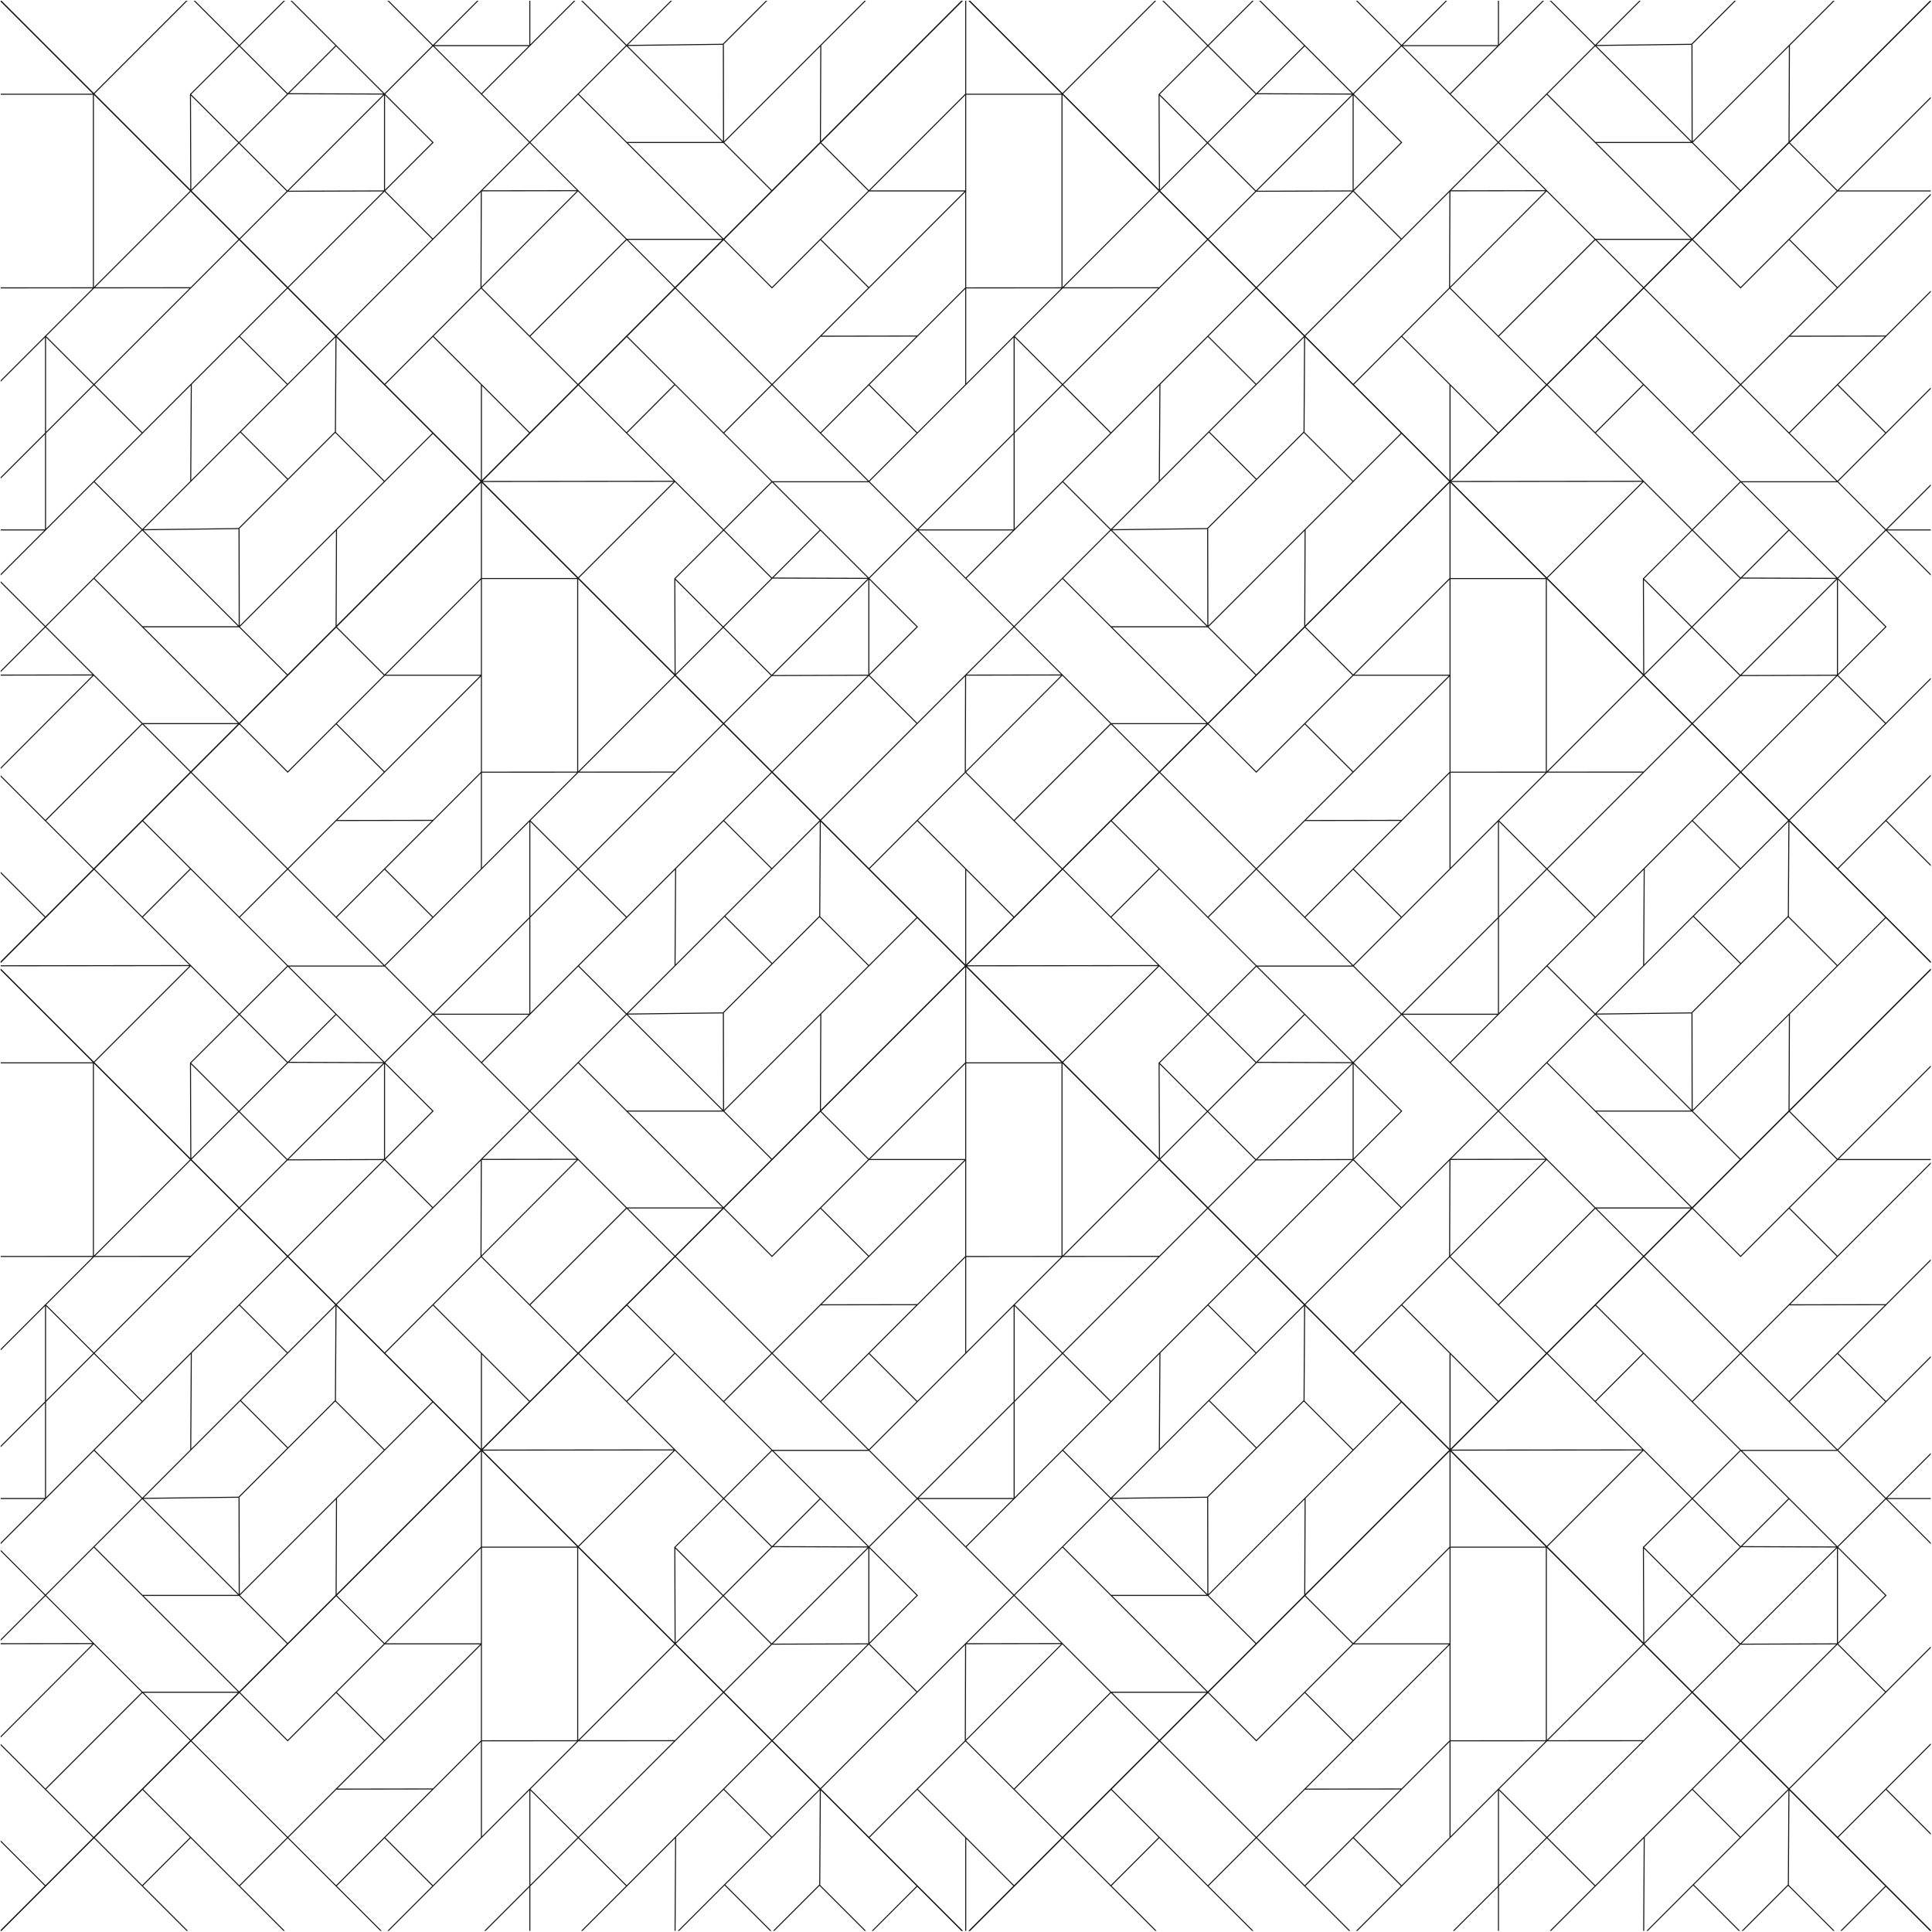 <svg width="1001" height="1001" viewBox="0 0 1001 1001" fill="none" xmlns="http://www.w3.org/2000/svg">
<g clip-path="url(#clip0_523_9407)">
<path d="M-252.818 249.467L-1.508 500.777L249.802 249.467L-1.508 -1.842L-252.818 249.467ZM173.519 223.656L123.571 273.604L74.402 274.2L124.492 224.109L148.768 248.384L149.152 248L124.876 223.725L173.807 174.794L173.516 223.66L173.519 223.656ZM-51.691 449.826L-76.454 425.063L-1.834 350.443L-1.988 399.985L-1.973 399.985L-51.691 449.826V449.826ZM-176.854 224.289L-152.145 199.58L-102.192 249.532L-126.936 274.207L-176.854 224.289ZM-51.576 99.18L-2.157 99.18L-51.687 148.71L-76.396 124.001L-51.576 99.18ZM-1.773 98.635L-51.03 98.635L-1.773 49.377L-1.773 98.635ZM-1.773 99.564L-1.773 148.983L-26.628 173.838L-76.124 173.915L-1.773 99.564ZM99.092 248.749L99.388 199.15L123.966 174.571L148.618 199.223L99.096 248.745L99.092 248.749ZM98.547 249.294L73.722 274.119L49.07 249.467L98.846 199.691L98.547 249.294ZM23.535 324.306L-1.116 299.654L48.686 249.851L73.338 274.503L23.535 324.306ZM47.903 349.441L-0.901 349.51L23.535 325.074L47.903 349.441ZM47.903 349.986L-1.439 399.451L-1.285 350.055L47.903 349.986ZM-26.651 374.492L-51.303 349.84L-26.21 324.747L-51.303 299.654L-26.594 274.944L23.151 324.69L-26.651 374.492V374.492ZM-1.777 149.754L-1.777 199.173L-26.597 223.994L-51.307 199.284L-1.777 149.754V149.754ZM-25.945 274.833L22.929 274.833L-1.508 299.27L-25.945 274.833ZM-25.945 274.288L23.313 225.03V274.288L-25.945 274.288V274.288ZM-26.601 274.176L-51.311 249.467L23.313 174.844L23.313 224.262L-26.601 274.176V274.176ZM-26.985 224.374L-51.695 249.083L-76.404 224.374L-51.695 199.664L-26.985 224.374ZM-26.985 274.56L-51.695 299.27L-101.09 249.874L-51.833 249.874L-51.833 249.713L-26.989 274.557L-26.985 274.56ZM-52.351 299.381L-101.063 299.22L-76.788 274.944L-52.351 299.381ZM-101.605 299.761L-52.347 299.923L-102.046 349.622L-126.756 324.912L-101.601 299.757L-101.605 299.761ZM-51.967 300.31L-51.967 349.568L-101.394 349.737L-51.963 300.307L-51.967 300.31ZM-51.422 300.31L-26.985 324.747L-51.422 349.184L-51.422 300.31V300.31ZM23.854 273.908V224.489L48.675 199.668L73.384 224.378L23.854 273.908V273.908ZM23.854 223.721V174.848L48.291 199.284L23.854 223.721ZM23.965 174.191L48.759 149.397L98.205 149.37L48.675 198.9L23.965 174.191ZM-1.239 198.628L-1.239 149.424L47.991 149.397L-1.239 198.628ZM-76.677 174.46L-27.181 174.383L-76.788 223.99L-101.497 199.281L-76.677 174.46ZM-52.217 249.329L-101.636 249.329L-126.591 224.374L-101.881 199.664L-52.217 249.329ZM-101.816 249.916L-77.176 274.557L-101.831 299.212H-101.931L-126.552 274.591L-101.808 249.916L-101.816 249.916ZM-102.269 299.65L-127.144 324.524L-151.853 299.815L-126.94 274.971L-102.265 299.646L-102.269 299.65ZM-127.531 324.912L-151.799 349.18L-151.964 300.479L-127.531 324.912V324.912ZM-151.688 349.837L-127.147 325.296L-102.438 350.006L-126.975 374.542L-151.684 349.833L-151.688 349.837ZM-126.594 374.93L-101.939 350.274L-52.355 350.109L-101.881 399.635L-126.591 374.926L-126.594 374.93ZM-51.698 350.221L-27.047 374.872L-76.846 424.671L-101.497 400.019L-51.695 350.217L-51.698 350.221ZM-1.278 400.042L48.548 350.094L73.38 374.926L23.497 424.809L-1.274 400.039L-1.278 400.042ZM23.908 324.686L48.617 299.976L123.294 374.653L73.876 374.653L23.904 324.682L23.908 324.686ZM49.001 299.592L73.711 274.883L123.291 324.463L73.872 324.463L48.997 299.589L49.001 299.592ZM74.333 274.737L123.582 274.138L123.671 324.075L74.329 274.733L74.333 274.737ZM173.696 174.13L148.987 198.839L124.335 174.187L149.044 149.478L173.696 174.13ZM148.66 149.094L73.768 223.986L49.059 199.277L123.951 124.385L148.66 149.094ZM123.567 124.001L98.746 148.821L49.301 148.848L98.858 99.291L123.567 124.001ZM48.652 148.729L48.652 49.093L98.47 98.911L48.648 148.733L48.652 148.729ZM48.11 148.848L-1.239 148.879V49.089L48.11 49.089L48.11 148.848V148.848ZM-1.781 48.609L-51.695 98.523L-76.4 73.818L-1.777 -0.806L-1.777 48.613L-1.781 48.609ZM-52.079 98.907L-101.881 148.71L-126.587 124.004L-76.784 74.202L-52.075 98.911L-52.079 98.907ZM-76.788 124.385L-52.079 149.094L-101.881 198.897L-151.68 149.098L-126.971 124.388L-101.877 149.482L-76.784 124.388L-76.788 124.385ZM-102.265 199.281L-126.975 223.99L-176.773 174.191L-152.064 149.482L-102.261 199.284L-102.265 199.281ZM-152.536 199.196L-177.246 223.905L-201.867 199.284L-177.157 174.575L-152.533 199.2L-152.536 199.196ZM-152.832 249.087L-251.777 249.195L-202.247 199.664L-152.824 249.087L-152.832 249.087ZM-152.832 249.632L-202.358 299.158L-251.777 249.74L-152.824 249.632L-152.832 249.632ZM-201.97 299.546L-152.168 249.744L-127.316 274.595L-152.421 299.631L-152.502 299.711L-152.337 349.18L-201.97 299.546ZM-51.307 450.21L-26.628 425.47L-1.777 450.321L-1.777 499.74L-51.307 450.21ZM-1.232 450.867L23.205 475.303L-1.231 499.74L-1.232 450.867ZM-26.244 425.086L-1.65 400.43L48.214 450.294L23.589 474.919L-26.244 425.086ZM23.889 425.201L73.776 375.314L98.485 400.023L48.598 449.91L23.889 425.201ZM74.433 375.203H123.306L98.869 399.639L74.433 375.203ZM74.429 325.012L123.847 325.012L148.672 349.837L123.963 374.546L74.429 325.012ZM124.347 324.743L174.069 275.021L173.877 324.632L149.056 349.453L124.347 324.743ZM124.227 324.094L124.139 274.05L124.016 274.05L124.016 273.935L173.565 224.385L173.781 224.385L198.859 249.463L124.231 324.091L124.227 324.094ZM174.061 223.905L174.061 223.882L174.134 223.809L174.061 223.736L174.357 174.782L223.948 224.374L199.239 249.083L174.061 223.905ZM-1.232 48.552L-1.235 -0.802L48.118 48.552L-1.239 48.552L-1.232 48.552ZM174.422 324.087L174.614 274.476L224.332 224.758L249.041 249.467L174.422 324.087V324.087Z" fill="#1a1a1a"/>
<path d="M-1.893 -1.457L249.417 249.852L500.726 -1.457L249.417 -252.767L-1.893 -1.457ZM424.444 -27.269L374.495 22.68L325.326 23.275L375.417 -26.816L399.692 -2.54L400.076 -2.924L375.801 -27.2L424.732 -76.131L424.44 -27.265L424.444 -27.269ZM199.234 198.901L174.471 174.138L249.09 99.519L248.937 149.06L248.952 149.06L199.234 198.901V198.901ZM74.07 -26.635L98.78 -51.344L148.732 -1.392L123.988 23.283L74.07 -26.635ZM199.349 -151.745L248.768 -151.745L199.238 -102.215L174.528 -126.924L199.349 -151.745ZM249.152 -152.29L199.894 -152.29L249.152 -201.547L249.152 -152.29ZM249.152 -151.361L249.152 -101.942L224.296 -77.087L174.801 -77.01L249.152 -151.361ZM350.016 -2.175L350.312 -51.775L374.891 -76.353L399.543 -51.702L350.02 -2.179L350.016 -2.175ZM349.471 -1.63L324.647 23.194L299.995 -1.457L349.771 -51.233L349.471 -1.63ZM274.46 73.381L249.808 48.729L299.611 -1.073L324.263 23.578L274.46 73.381ZM298.828 98.517L250.023 98.586L274.46 74.149L298.828 98.517ZM298.828 99.062L249.486 148.527L249.639 99.131L298.828 99.062ZM224.273 123.568L199.622 98.916L224.715 73.823L199.622 48.729L224.331 24.02L274.076 73.765L224.273 123.568V123.568ZM249.148 -101.17L249.148 -51.752L224.327 -26.931L199.618 -51.64L249.148 -101.17V-101.17ZM224.98 23.909L273.853 23.909L249.417 48.345L224.98 23.909ZM224.98 23.363L274.237 -25.894V23.363L224.98 23.363V23.363ZM224.323 23.252L199.614 -1.457L274.237 -76.081L274.237 -26.662L224.323 23.252V23.252ZM223.939 -26.551L199.23 -1.841L174.521 -26.551L199.23 -51.26L223.939 -26.551ZM223.939 23.636L199.23 48.345L149.834 -1.05L199.092 -1.05L199.092 -1.212L223.935 23.632L223.939 23.636ZM198.573 48.457L149.861 48.295L174.137 24.02L198.573 48.457ZM149.32 48.837L198.577 48.998L148.878 98.697L124.169 73.988L149.324 48.833L149.32 48.837ZM198.957 49.386L198.957 98.643L149.531 98.812L198.961 49.382L198.957 49.386ZM199.503 49.386L223.939 73.823L199.503 98.259L199.503 49.386V49.386ZM274.779 22.983V-26.436L299.599 -51.256L324.309 -26.547L274.779 22.983V22.983ZM274.779 -27.203V-76.077L299.215 -51.64L274.779 -27.203ZM274.89 -76.734L299.684 -101.527L349.129 -101.554L299.599 -52.024L274.89 -76.734ZM249.685 -52.297L249.685 -101.5L298.916 -101.527L249.685 -52.297ZM174.248 -76.465L223.743 -76.541L174.137 -26.935L149.427 -51.644L174.248 -76.465ZM198.708 -1.596L149.289 -1.596L124.334 -26.551L149.043 -51.26L198.708 -1.596ZM149.109 -1.008L173.749 23.632L149.093 48.288L148.993 48.288L124.372 23.667L149.116 -1.008L149.109 -1.008ZM148.655 48.725L123.781 73.6L99.072 48.891L123.985 24.047L148.659 48.722L148.655 48.725ZM123.393 73.988L99.125 98.255L98.96 49.555L123.393 73.988V73.988ZM99.237 98.912L123.777 74.372L148.487 99.081L123.95 123.618L99.241 98.908L99.237 98.912ZM124.33 124.005L148.986 99.35L198.569 99.185L149.043 148.711L124.334 124.002L124.33 124.005ZM199.226 99.296L223.878 123.948L174.079 173.747L149.427 149.095L199.23 99.292L199.226 99.296ZM249.647 149.118L299.473 99.169L324.305 124.002L274.422 173.885L249.651 149.114L249.647 149.118ZM274.832 73.761L299.542 49.052L374.219 123.729L324.8 123.729L274.829 73.757L274.832 73.761ZM299.926 48.668L324.635 23.959L374.215 73.538L324.796 73.538L299.922 48.664L299.926 48.668ZM325.257 23.813L374.507 23.213L374.595 73.151L325.253 23.809L325.257 23.813ZM424.621 -76.795L399.911 -52.086L375.26 -76.737L399.969 -101.447L424.621 -76.795ZM399.585 -101.831L324.693 -26.939L299.983 -51.648L374.876 -126.54L399.585 -101.831ZM374.492 -126.924L349.671 -102.103L300.225 -102.076L349.782 -151.633L374.492 -126.924ZM299.576 -102.195L299.576 -201.832L349.394 -152.013L299.573 -102.192L299.576 -102.195ZM299.035 -102.076L249.685 -102.046V-201.835L299.035 -201.835L299.035 -102.076V-102.076ZM249.144 -202.315L199.23 -152.401L174.524 -177.107L249.148 -251.73L249.148 -202.312L249.144 -202.315ZM198.846 -152.017L149.043 -102.215L124.338 -126.92L174.14 -176.723L198.85 -152.014L198.846 -152.017ZM174.137 -126.54L198.846 -101.831L149.043 -52.028L99.245 -101.827L123.954 -126.536L149.047 -101.443L174.14 -126.536L174.137 -126.54ZM148.659 -51.644L123.95 -26.935L74.151 -76.734L98.861 -101.443L148.663 -51.64L148.659 -51.644ZM98.388 -51.728L73.679 -27.019L49.058 -51.64L73.767 -76.35L98.392 -51.725L98.388 -51.728ZM98.093 -1.838L-0.852 -1.73L48.678 -51.26L98.1 -1.838L98.093 -1.838ZM98.093 -1.292L48.566 48.234L-0.852 -1.185L98.1 -1.292L98.093 -1.292ZM48.954 48.622L98.757 -1.181L123.608 23.671L98.503 48.706L98.423 48.787L98.588 98.255L48.954 48.622ZM199.618 199.285L224.296 174.545L249.148 199.397L249.148 248.815L199.618 199.285ZM249.693 199.942L274.13 224.379L249.693 248.815L249.693 199.942ZM224.68 174.161L249.275 149.506L299.139 199.37L274.514 223.995L224.68 174.161ZM274.813 174.277L324.7 124.389L349.41 149.099L299.523 198.986L274.813 174.277ZM325.357 124.278L374.23 124.278L349.794 148.715L325.357 124.278ZM325.353 74.088L374.772 74.088L399.596 98.912L374.887 123.621L325.353 74.088ZM375.271 73.819L424.993 24.097L424.801 73.707L399.98 98.528L375.271 73.819ZM375.152 73.17L375.064 23.125L374.941 23.125L374.941 23.01L424.49 -26.539L424.705 -26.539L449.783 -1.461L375.156 73.166L375.152 73.17ZM424.985 -27.019L424.985 -27.042L425.058 -27.115L424.985 -27.188L425.281 -76.142L474.873 -26.551L450.163 -1.841L424.985 -27.019ZM249.693 -202.373L249.689 -251.726L299.043 -202.373L249.685 -202.373L249.693 -202.373ZM425.346 73.162L425.538 23.552L475.257 -26.167L499.966 -1.457L425.346 73.162V73.162Z" fill="#1a1a1a"/>
<path d="M-1.887 500.397L249.422 751.707L500.732 500.397L249.422 249.087L-1.887 500.397ZM424.449 474.586L374.501 524.534L325.332 525.129L375.422 475.039L399.698 499.314L400.082 498.93L375.806 474.655L424.737 425.724L424.446 474.589L424.449 474.586ZM199.239 700.756L174.476 675.993L249.096 601.373L248.942 650.915L248.957 650.915L199.239 700.756V700.756ZM74.076 475.219L98.785 450.51L148.738 500.462L123.994 525.137L74.076 475.219ZM199.354 350.11L248.773 350.11L199.243 399.64L174.534 374.93L199.354 350.11ZM249.157 349.564L199.9 349.564L249.157 300.307L249.157 349.564ZM249.157 350.494L249.157 399.912L224.302 424.768L174.806 424.844L249.157 350.494ZM350.022 499.679L350.318 450.08L374.896 425.501L399.548 450.153L350.026 499.675L350.022 499.679ZM349.477 500.224L324.652 525.049L300 500.397L349.776 450.621L349.477 500.224ZM274.465 575.235L249.814 550.584L299.616 500.781L324.268 525.433L274.465 575.235ZM298.833 600.371L250.029 600.44L274.465 576.003L298.833 600.371ZM298.833 600.916L249.491 650.381L249.645 600.985L298.833 600.916ZM224.279 625.422L199.627 600.77L224.72 575.677L199.627 550.584L224.336 525.874L274.082 575.619L224.279 625.422V625.422ZM249.153 400.684L249.153 450.103L224.333 474.924L199.623 450.214L249.153 400.684V400.684ZM224.985 525.763H273.859L249.422 550.2L224.985 525.763ZM224.985 525.218L274.243 475.96V525.218L224.985 525.218V525.218ZM224.329 525.106L199.619 500.397L274.243 425.774L274.243 475.192L224.329 525.106V525.106ZM223.945 475.304L199.235 500.013L174.526 475.304L199.235 450.594L223.945 475.304ZM223.945 525.49L199.235 550.2L149.84 500.804L199.097 500.804L199.097 500.643L223.941 525.486L223.945 525.49ZM198.579 550.311L149.867 550.15L174.142 525.874L198.579 550.311ZM149.325 550.691L198.583 550.852L148.884 600.551L124.174 575.842L149.329 550.687L149.325 550.691ZM198.963 551.24L198.963 600.498L149.536 600.667L198.967 551.236L198.963 551.24ZM199.508 551.24L223.945 575.677L199.508 600.114L199.508 551.24V551.24ZM274.784 524.838V475.419L299.605 450.598L324.314 475.307L274.784 524.838V524.838ZM274.784 474.651V425.777L299.221 450.214L274.784 474.651ZM274.896 425.121L299.689 400.327L349.135 400.3L299.605 449.83L274.896 425.121ZM249.691 449.558L249.691 400.354L298.921 400.327L249.691 449.558ZM174.253 425.39L223.749 425.313L174.142 474.92L149.433 450.21L174.253 425.39ZM198.713 500.259L149.295 500.259L124.339 475.304L149.049 450.594L198.713 500.259ZM149.114 500.846L173.754 525.486L149.099 550.142H148.999L124.378 525.521L149.122 500.846L149.114 500.846ZM148.661 550.58L123.787 575.454L99.077 550.745L123.99 525.901L148.665 550.576L148.661 550.58ZM123.399 575.842L99.131 600.11L98.966 551.409L123.399 575.842V575.842ZM99.242 600.766L123.783 576.226L148.492 600.935L123.955 625.472L99.246 600.763L99.242 600.766ZM124.336 625.86L148.991 601.204L198.575 601.039L149.049 650.565L124.339 625.856L124.336 625.86ZM199.232 601.15L223.883 625.802L174.085 675.601L149.433 650.949L199.235 601.147L199.232 601.15ZM249.652 650.972L299.478 601.024L324.31 625.856L274.427 675.739L249.656 650.968L249.652 650.972ZM274.838 575.616L299.547 550.906L374.224 625.583L324.806 625.583L274.834 575.612L274.838 575.616ZM299.931 550.522L324.641 525.813L374.221 575.393L324.802 575.393L299.927 550.518L299.931 550.522ZM325.263 525.667L374.512 525.068L374.601 575.005L325.259 525.663L325.263 525.667ZM424.626 425.059L399.917 449.769L375.265 425.117L399.974 400.408L424.626 425.059ZM399.59 400.024L324.698 474.916L299.989 450.206L374.881 375.314L399.59 400.024ZM374.497 374.93L349.676 399.751L300.231 399.778L349.788 350.221L374.497 374.93ZM299.582 399.659L299.582 300.023L349.4 349.841L299.578 399.663L299.582 399.659ZM299.04 399.778L249.691 399.809V300.019L299.04 300.019L299.04 399.778V399.778ZM249.149 299.539L199.235 349.453L174.53 324.748L249.153 250.124L249.153 299.543L249.149 299.539ZM198.851 349.837L149.049 399.64L124.343 374.934L174.146 325.132L198.855 349.841L198.851 349.837ZM174.142 375.314L198.851 400.024L149.049 449.826L99.25 400.028L123.959 375.318L149.053 400.412L174.146 375.318L174.142 375.314ZM148.665 450.21L123.955 474.92L74.157 425.121L98.866 400.411L148.669 450.214L148.665 450.21ZM98.394 450.126L73.684 474.835L49.063 450.214L73.773 425.505L98.397 450.13L98.394 450.126ZM98.098 500.017L-0.847 500.124L48.683 450.594L98.106 500.017L98.098 500.017ZM98.098 500.562L48.572 550.088L-0.847 500.67L98.106 500.562L98.098 500.562ZM48.96 550.476L98.762 500.673L123.614 525.525L98.509 550.561L98.428 550.641L98.593 600.11L48.96 550.476ZM199.623 701.14L224.302 676.4L249.153 701.251L249.153 750.67L199.623 701.14ZM249.699 701.796L274.135 726.233L249.699 750.67L249.699 701.796ZM224.686 676.016L249.28 651.36L299.144 701.224L274.519 725.849L224.686 676.016ZM274.819 676.131L324.706 626.244L349.415 650.953L299.528 700.84L274.819 676.131ZM325.363 626.132L374.236 626.132L349.799 650.569L325.363 626.132ZM325.359 575.942L374.777 575.942L399.602 600.766L374.893 625.476L325.359 575.942ZM375.277 575.673L424.999 525.951L424.807 575.562L399.986 600.382L375.277 575.673ZM375.158 575.024L375.069 524.98L374.946 524.98L374.946 524.864L424.496 475.315L424.711 475.315L449.789 500.393L375.161 575.02L375.158 575.024ZM424.991 474.835L424.991 474.812L425.064 474.739L424.991 474.666L425.287 425.712L474.878 475.304L450.169 500.013L424.991 474.835ZM249.699 299.481L249.695 250.128L299.048 299.481L249.691 299.481L249.699 299.481ZM425.352 575.016L425.544 525.406L475.262 475.688L499.971 500.397L425.352 575.016V575.016Z" fill="#1a1a1a"/>
<path d="M-252.812 751.322L-1.502 1002.63L249.807 751.322L-1.502 500.012L-252.812 751.322ZM173.525 725.51L123.576 775.459L74.407 776.054L124.498 725.963L148.773 750.239L149.157 749.855L124.882 725.579L173.813 676.648L173.521 725.514L173.525 725.51ZM-51.685 951.68L-76.448 926.917L-1.829 852.298L-1.982 901.839L-1.967 901.839L-51.685 951.68V951.68ZM-176.849 726.144L-152.139 701.434L-102.187 751.387L-126.931 776.062L-176.849 726.144ZM-51.57 601.034L-2.151 601.034L-51.681 650.564L-76.391 625.855L-51.57 601.034ZM-1.767 600.489L-51.025 600.489L-1.767 551.232L-1.767 600.489ZM-1.767 601.418L-1.767 650.837L-26.623 675.692L-76.118 675.769L-1.767 601.418ZM99.097 750.603L99.393 701.004L123.972 676.426L148.624 701.077L99.101 750.6L99.097 750.603ZM98.552 751.149L73.728 775.973L49.076 751.322L98.852 701.546L98.552 751.149ZM23.541 826.16L-1.111 801.508L48.692 751.706L73.344 776.357L23.541 826.16ZM47.908 851.295L-0.896 851.365L23.541 826.928L47.908 851.295ZM47.908 851.841L-1.433 901.306L-1.28 851.91L47.908 851.841ZM-26.646 876.347L-51.297 851.695L-26.204 826.602L-51.297 801.508L-26.588 776.799L23.157 826.544L-26.646 876.347V876.347ZM-1.771 651.609L-1.771 701.027L-26.592 725.848L-51.301 701.139L-1.771 651.609V651.609ZM-25.939 776.687H22.934L-1.502 801.124L-25.939 776.687ZM-25.939 776.142L23.318 726.885V776.142L-25.939 776.142V776.142ZM-26.596 776.031L-51.305 751.322L23.318 676.698L23.318 726.117L-26.596 776.031V776.031ZM-26.98 726.228L-51.689 750.938L-76.398 726.228L-51.689 701.519L-26.98 726.228ZM-26.98 776.415L-51.689 801.124L-101.085 751.729L-51.827 751.729L-51.827 751.567L-26.984 776.411L-26.98 776.415ZM-52.346 801.236L-101.058 801.074L-76.782 776.799L-52.346 801.236ZM-101.599 801.616L-52.342 801.777L-102.041 851.476L-126.75 826.767L-101.595 801.612L-101.599 801.616ZM-51.962 802.165L-51.962 851.422L-101.388 851.591L-51.958 802.161L-51.962 802.165ZM-51.416 802.165L-26.98 826.602L-51.416 851.038L-51.416 802.165V802.165ZM23.86 775.762V726.343L48.68 701.523L73.39 726.232L23.86 775.762V775.762ZM23.86 725.575V676.702L48.296 701.139L23.86 725.575ZM23.971 676.045L48.765 651.252L98.21 651.225L48.68 700.755L23.971 676.045ZM-1.234 700.482L-1.234 651.278L47.997 651.252L-1.234 700.482ZM-76.671 676.314L-27.176 676.237L-76.782 725.844L-101.492 701.135L-76.671 676.314ZM-52.211 751.183L-101.63 751.183L-126.585 726.228L-101.876 701.519L-52.211 751.183ZM-101.81 751.771L-77.17 776.411L-101.826 801.067H-101.926L-126.547 776.446L-101.803 751.771L-101.81 751.771ZM-102.264 801.504L-127.138 826.379L-151.847 801.669L-126.935 776.826L-102.26 801.501L-102.264 801.504ZM-127.526 826.767L-151.794 851.034L-151.959 802.334L-127.526 826.767V826.767ZM-151.682 851.691L-127.142 827.151L-102.433 851.86L-126.969 876.396L-151.678 851.687L-151.682 851.691ZM-126.589 876.784L-101.933 852.129L-52.35 851.964L-101.876 901.49L-126.585 876.78L-126.589 876.784ZM-51.693 852.075L-27.041 876.727L-76.84 926.526L-101.492 901.874L-51.689 852.071L-51.693 852.075ZM-1.272 901.897L48.554 851.948L73.386 876.78L23.503 926.664L-1.268 901.893L-1.272 901.897ZM23.913 826.54L48.623 801.831L123.3 876.508L73.881 876.508L23.91 826.536L23.913 826.54ZM49.007 801.447L73.716 776.737L123.296 826.317L73.877 826.317L49.003 801.443L49.007 801.447ZM74.338 776.591L123.588 775.992L123.676 825.93L74.334 776.588L74.338 776.591ZM173.702 675.984L148.992 700.693L124.34 676.042L149.05 651.332L173.702 675.984ZM148.666 650.948L73.774 725.84L49.064 701.131L123.956 626.239L148.666 650.948ZM123.572 625.855L98.752 650.676L49.306 650.702L98.863 601.146L123.572 625.855ZM48.657 650.583L48.657 550.947L98.475 600.765L48.654 650.587L48.657 650.583ZM48.116 650.702L-1.234 650.733V550.944L48.116 550.944L48.116 650.702V650.702ZM-1.775 550.464L-51.689 600.378L-76.395 575.672L-1.771 501.049L-1.771 550.467L-1.775 550.464ZM-52.073 600.762L-101.876 650.564L-126.581 625.859L-76.779 576.056L-52.069 600.765L-52.073 600.762ZM-76.782 626.239L-52.073 650.948L-101.876 700.751L-151.675 650.952L-126.965 626.243L-101.872 651.336L-76.779 626.243L-76.782 626.239ZM-102.26 701.135L-126.969 725.844L-176.768 676.045L-152.059 651.336L-102.256 701.139L-102.26 701.135ZM-152.531 701.05L-177.24 725.76L-201.861 701.139L-177.152 676.429L-152.527 701.054L-152.531 701.05ZM-152.827 750.941L-251.771 751.049L-202.241 701.519L-152.819 750.941L-152.827 750.941ZM-152.827 751.487L-202.353 801.013L-251.771 751.594L-152.819 751.487L-152.827 751.487ZM-201.965 801.401L-152.162 751.598L-127.311 776.449L-152.416 801.485L-152.496 801.566L-152.331 851.034L-201.965 801.401ZM-51.301 952.064L-26.623 927.324L-1.771 952.176L-1.771 1001.59L-51.301 952.064ZM-1.226 952.721L23.211 977.158L-1.226 1001.59L-1.226 952.721ZM-26.239 926.94L-1.645 902.285L48.22 952.149L23.595 976.774L-26.239 926.94ZM23.894 927.055L73.781 877.168L98.491 901.878L48.603 951.765L23.894 927.055ZM74.438 877.057L123.311 877.057L98.875 901.494L74.438 877.057ZM74.434 826.866L123.853 826.866L148.677 851.691L123.968 876.4L74.434 826.866ZM124.352 826.598L174.074 776.876L173.882 826.486L149.061 851.307L124.352 826.598ZM124.233 825.949L124.145 775.904L124.022 775.904L124.022 775.789L173.571 726.24L173.786 726.24L198.864 751.318L124.237 825.945L124.233 825.949ZM174.066 725.76L174.066 725.737L174.139 725.664L174.066 725.591L174.362 676.637L223.953 726.228L199.244 750.938L174.066 725.76ZM-1.226 550.406L-1.23 501.053L48.124 550.406L-1.234 550.406L-1.226 550.406ZM174.427 825.941L174.619 776.33L224.337 726.612L249.047 751.322L174.427 825.941V825.941Z" fill="#1a1a1a"/>
<path d="M499.961 -1.45L751.271 249.86L1002.58 -1.45L751.271 -252.759L499.961 -1.45ZM926.298 -27.261L876.349 22.687L827.18 23.283L877.271 -26.808L901.546 -2.533L901.93 -2.917L877.655 -27.192L926.586 -76.123L926.294 -27.257L926.298 -27.261ZM701.088 198.909L676.325 174.146L750.944 99.526L750.791 149.068L750.806 149.068L701.088 198.909V198.909ZM575.925 -26.628L600.634 -51.337L650.586 -1.385L625.842 23.29L575.925 -26.628ZM701.203 -151.737L750.622 -151.737L701.092 -102.207L676.382 -126.916L701.203 -151.737ZM751.006 -152.282L701.748 -152.282L751.006 -201.54L751.006 -152.282ZM751.006 -151.353L751.006 -101.934L726.15 -77.079L676.655 -77.002L751.006 -151.353ZM851.871 -2.168L852.166 -51.767L876.745 -76.346L901.397 -51.694L851.874 -2.172L851.871 -2.168ZM851.325 -1.623L826.501 23.202L801.849 -1.45L851.625 -51.226L851.325 -1.623ZM776.314 73.389L751.662 48.737L801.465 -1.066L826.117 23.586L776.314 73.389ZM800.682 98.524L751.877 98.593L776.314 74.156L800.682 98.524ZM800.682 99.069L751.34 148.534L751.493 99.138L800.682 99.069ZM726.127 123.575L701.476 98.924L726.569 73.83L701.476 48.737L726.185 24.027L775.93 73.772L726.127 123.575V123.575ZM751.002 -101.163L751.002 -51.744L726.181 -26.923L701.472 -51.633L751.002 -101.163V-101.163ZM726.834 23.916L775.707 23.916L751.271 48.353L726.834 23.916ZM726.834 23.371L776.091 -25.887V23.371L726.834 23.371V23.371ZM726.177 23.259L701.468 -1.45L776.091 -76.073L776.091 -26.654L726.177 23.259V23.259ZM725.793 -26.543L701.084 -1.834L676.375 -26.543L701.084 -51.252L725.793 -26.543ZM725.793 23.643L701.084 48.353L651.688 -1.043L700.946 -1.043L700.946 -1.204L725.79 23.64L725.793 23.643ZM700.427 48.464L651.715 48.303L675.991 24.027L700.427 48.464ZM651.174 48.844L700.431 49.006L650.732 98.705L626.023 73.995L651.178 48.84L651.174 48.844ZM700.811 49.393L700.811 98.651L651.385 98.82L700.815 49.39L700.811 49.393ZM701.357 49.393L725.793 73.83L701.357 98.267L701.357 49.393V49.393ZM776.633 22.991V-26.428L801.453 -51.249L826.163 -26.539L776.633 22.991V22.991ZM776.633 -27.196V-76.069L801.069 -51.633L776.633 -27.196ZM776.744 -76.726L801.538 -101.52L850.984 -101.547L801.453 -52.017L776.744 -76.726ZM751.539 -52.289L751.539 -101.493L800.77 -101.52L751.539 -52.289ZM676.102 -76.457L725.598 -76.534L675.991 -26.927L651.281 -51.636L676.102 -76.457ZM700.562 -1.588L651.143 -1.588L626.188 -26.543L650.897 -51.252L700.562 -1.588ZM650.963 -1.001L675.603 23.64L650.947 48.295L650.847 48.295L626.226 23.674L650.97 -1.001L650.963 -1.001ZM650.51 48.733L625.635 73.607L600.926 48.898L625.839 24.054L650.513 48.729L650.51 48.733ZM625.247 73.995L600.98 98.263L600.814 49.562L625.247 73.995V73.995ZM601.091 98.92L625.631 74.379L650.341 99.089L625.804 123.625L601.095 98.916L601.091 98.92ZM626.184 124.013L650.84 99.357L700.424 99.192L650.897 148.718L626.188 124.009L626.184 124.013ZM701.08 99.304L725.732 123.955L675.933 173.754L651.281 149.102L701.084 99.3L701.08 99.304ZM751.501 149.125L801.327 99.177L826.159 124.009L776.276 173.892L751.505 149.122L751.501 149.125ZM776.687 73.769L801.396 49.059L876.073 123.736L826.654 123.736L776.683 73.765L776.687 73.769ZM801.78 48.675L826.489 23.966L876.069 73.546L826.65 73.546L801.776 48.672L801.78 48.675ZM827.111 23.82L876.361 23.221L876.449 73.158L827.107 23.816L827.111 23.82ZM926.475 -76.787L901.765 -52.078L877.114 -76.73L901.823 -101.439L926.475 -76.787ZM901.439 -101.823L826.547 -26.931L801.837 -51.64L876.73 -126.532L901.439 -101.823ZM876.346 -126.916L851.525 -102.096L802.079 -102.069L851.636 -151.626L876.346 -126.916ZM801.43 -102.188L801.43 -201.824L851.248 -152.006L801.427 -102.184L801.43 -102.188ZM800.889 -102.069L751.539 -102.038V-201.828L800.889 -201.828L800.889 -102.069V-102.069ZM750.998 -202.308L701.084 -152.394L676.379 -177.099L751.002 -251.723L751.002 -202.304L750.998 -202.308ZM700.7 -152.01L650.897 -102.207L626.192 -126.913L675.995 -176.715L700.704 -152.006L700.7 -152.01ZM675.991 -126.532L700.7 -101.823L650.897 -52.02L601.099 -101.819L625.808 -126.529L650.901 -101.435L675.995 -126.529L675.991 -126.532ZM650.513 -51.636L625.804 -26.927L576.005 -76.726L600.715 -101.435L650.517 -51.633L650.513 -51.636ZM600.242 -51.721L575.533 -27.012L550.912 -51.633L575.621 -76.342L600.246 -51.717L600.242 -51.721ZM599.947 -1.83L501.002 -1.722L550.532 -51.252L599.954 -1.83L599.947 -1.83ZM599.947 -1.285L550.42 48.242L501.002 -1.177L599.954 -1.285L599.947 -1.285ZM550.808 48.629L600.611 -1.173L625.462 23.678L600.357 48.714L600.277 48.794L600.442 98.263L550.808 48.629ZM701.472 199.293L726.15 174.553L751.002 199.404L751.002 248.823L701.472 199.293ZM751.547 199.95L775.984 224.386L751.547 248.823L751.547 199.95ZM726.534 174.169L751.129 149.513L800.993 199.377L776.368 224.002L726.534 174.169ZM776.667 174.284L826.554 124.397L851.264 149.106L801.377 198.993L776.667 174.284ZM827.211 124.286L876.085 124.286L851.648 148.722L827.211 124.286ZM827.207 74.095L876.626 74.095L901.45 98.92L876.741 123.629L827.207 74.095ZM877.125 73.826L926.847 24.104L926.655 73.715L901.834 98.536L877.125 73.826ZM877.006 73.177L876.918 23.133L876.795 23.133L876.795 23.018L926.344 -26.532L926.559 -26.532L951.637 -1.454L877.01 73.174L877.006 73.177ZM926.839 -27.012L926.839 -27.035L926.912 -27.108L926.839 -27.181L927.135 -76.135L976.727 -26.543L952.017 -1.834L926.839 -27.012ZM751.547 -202.365L751.543 -251.719L800.897 -202.365L751.539 -202.365L751.547 -202.365ZM927.2 73.17L927.392 23.559L977.111 -26.159L1001.82 -1.45L927.2 73.17V73.17Z" fill="#1a1a1a"/>
<path d="M249.038 249.473L500.347 500.783L751.657 249.473L500.347 -1.836L249.038 249.473ZM675.375 223.662L625.426 273.611L576.257 274.206L626.348 224.115L650.623 248.391L651.007 248.007L626.732 223.731L675.663 174.8L675.371 223.666L675.375 223.662ZM450.165 449.832L425.401 425.069L500.021 350.45L499.867 399.991L499.883 399.991L450.165 449.832V449.832ZM325.001 224.296L349.711 199.586L399.663 249.539L374.919 274.213L325.001 224.296ZM450.28 99.186L499.698 99.186L450.168 148.716L425.459 124.007L450.28 99.186ZM500.082 98.641L450.825 98.641L500.082 49.383L500.082 98.641ZM500.082 99.57L500.082 148.989L475.227 173.844L425.732 173.921L500.082 99.57ZM600.947 248.755L601.243 199.156L625.822 174.577L650.473 199.229L600.951 248.751L600.947 248.755ZM600.402 249.301L575.577 274.125L550.926 249.473L600.701 199.698L600.402 249.301ZM525.391 324.312L500.739 299.66L550.542 249.857L575.193 274.509L525.391 324.312ZM549.758 349.447L500.954 349.516L525.391 325.08L549.758 349.447ZM549.758 349.993L500.417 399.457L500.57 350.062L549.758 349.993ZM475.204 374.498L450.552 349.847L475.646 324.753L450.552 299.66L475.262 274.951L525.007 324.696L475.204 374.498V374.498ZM500.079 149.761L500.079 199.179L475.258 224L450.549 199.291L500.079 149.761V149.761ZM475.911 274.839L524.784 274.839L500.347 299.276L475.911 274.839ZM475.911 274.294L525.168 225.037V274.294L475.911 274.294V274.294ZM475.254 274.183L450.545 249.473L525.168 174.85L525.168 224.269L475.254 274.183V274.183ZM474.87 224.38L450.161 249.089L425.451 224.38L450.161 199.671L474.87 224.38ZM474.87 274.567L450.161 299.276L400.765 249.88L450.023 249.88L450.023 249.719L474.866 274.563L474.87 274.567ZM449.504 299.387L400.792 299.226L425.067 274.951L449.504 299.387ZM400.251 299.768L449.508 299.929L399.809 349.628L375.1 324.918L400.254 299.764L400.251 299.768ZM449.888 300.317L449.888 349.574L400.462 349.743L449.892 300.313L449.888 300.317ZM450.433 300.317L474.87 324.753L450.433 349.19L450.433 300.317V300.317ZM525.71 273.914V224.495L550.53 199.675L575.24 224.384L525.71 273.914V273.914ZM525.71 223.727V174.854L550.146 199.291L525.71 223.727ZM525.821 174.197L550.615 149.403L600.06 149.377L550.53 198.907L525.821 174.197ZM500.616 198.634L500.616 149.43L549.847 149.403L500.616 198.634ZM425.179 174.466L474.674 174.389L425.067 223.996L400.358 199.287L425.179 174.466ZM449.639 249.335L400.22 249.335L375.265 224.38L399.974 199.671L449.639 249.335ZM400.039 249.923L424.68 274.563L400.024 299.218H399.924L375.303 274.597L400.047 249.923L400.039 249.923ZM399.586 299.656L374.712 324.531L350.002 299.821L374.915 274.978L399.59 299.652L399.586 299.656ZM374.324 324.918L350.056 349.186L349.891 300.486L374.324 324.918V324.918ZM350.168 349.843L374.708 325.302L399.417 350.012L374.881 374.548L350.171 349.839L350.168 349.843ZM375.261 374.936L399.916 350.281L449.5 350.115L399.974 399.642L375.265 374.932L375.261 374.936ZM450.157 350.227L474.809 374.879L425.01 424.677L400.358 400.026L450.161 350.223L450.157 350.227ZM500.578 400.049L550.403 350.1L575.236 374.932L525.352 424.816L500.582 400.045L500.578 400.049ZM525.763 324.692L550.473 299.983L625.15 374.66L575.731 374.66L525.759 324.688L525.763 324.692ZM550.857 299.599L575.566 274.889L625.146 324.469L575.727 324.469L550.853 299.595L550.857 299.599ZM576.188 274.743L625.438 274.144L625.526 324.081L576.184 274.74L576.188 274.743ZM675.551 174.136L650.842 198.845L626.19 174.193L650.9 149.484L675.551 174.136ZM650.516 149.1L575.624 223.992L550.914 199.283L625.806 124.391L650.516 149.1ZM625.422 124.007L600.602 148.827L551.156 148.854L600.713 99.297L625.422 124.007ZM550.507 148.735L550.507 49.099L600.325 98.917L550.503 148.739L550.507 148.735ZM549.966 148.854L500.616 148.885V49.095L549.966 49.095L549.966 148.854V148.854ZM500.075 48.615L450.161 98.529L425.455 73.824L500.079 -0.799L500.079 48.619L500.075 48.615ZM449.777 98.913L399.974 148.716L375.269 124.011L425.071 74.208L449.781 98.917L449.777 98.913ZM425.067 124.391L449.777 149.1L399.974 198.903L350.175 149.104L374.885 124.395L399.978 149.488L425.071 124.395L425.067 124.391ZM399.59 199.287L374.881 223.996L325.082 174.197L349.791 149.488L399.594 199.291L399.59 199.287ZM349.319 199.202L324.61 223.912L299.989 199.291L324.698 174.581L349.323 199.206L349.319 199.202ZM349.023 249.093L250.078 249.201L299.608 199.671L349.031 249.093L349.023 249.093ZM349.023 249.639L299.497 299.165L250.078 249.746L349.031 249.638L349.023 249.639ZM299.885 299.553L349.688 249.75L374.539 274.601L349.434 299.637L349.354 299.718L349.519 349.186L299.885 299.553ZM450.549 450.216L475.227 425.476L500.079 450.327L500.079 499.746L450.549 450.216ZM500.624 450.873L525.061 475.309L500.624 499.746L500.624 450.873ZM475.611 425.092L500.205 400.437L550.069 450.301L525.445 474.925L475.611 425.092ZM525.744 425.207L575.631 375.32L600.341 400.029L550.453 449.917L525.744 425.207ZM576.288 375.209H625.161L600.725 399.646L576.288 375.209ZM576.284 325.018L625.703 325.018L650.527 349.843L625.818 374.552L576.284 325.018ZM626.202 324.75L675.924 275.027L675.732 324.638L650.911 349.459L626.202 324.75ZM626.083 324.101L625.994 274.056L625.872 274.056L625.872 273.941L675.421 224.392L675.636 224.392L700.714 249.47L626.087 324.097L626.083 324.101ZM675.916 223.912L675.916 223.889L675.989 223.816L675.916 223.743L676.212 174.789L725.803 224.38L701.094 249.089L675.916 223.912ZM500.624 48.558L500.62 -0.796L549.973 48.558L500.616 48.558L500.624 48.558ZM676.277 324.093L676.469 274.482L726.187 224.764L750.897 249.473L676.277 324.093V324.093Z" fill="#1a1a1a"/>
<path d="M249.043 751.327L500.353 1002.64L751.662 751.327L500.353 500.018L249.043 751.327ZM675.38 725.516L625.431 775.465L576.262 776.06L626.353 725.969L650.628 750.245L651.012 749.861L626.737 725.585L675.668 676.654L675.376 725.52L675.38 725.516ZM450.17 951.686L425.407 926.923L500.026 852.304L499.873 901.845L499.888 901.845L450.17 951.686V951.686ZM325.006 726.15L349.716 701.44L399.668 751.393L374.924 776.067L325.006 726.15ZM450.285 601.04L499.704 601.04L450.174 650.57L425.464 625.861L450.285 601.04ZM500.088 600.495L450.83 600.495L500.088 551.237L500.088 600.495ZM500.088 601.424L500.088 650.843L475.232 675.698L425.737 675.775L500.088 601.424ZM600.952 750.609L601.248 701.01L625.827 676.431L650.479 701.083L600.956 750.606L600.952 750.609ZM600.407 751.155L575.583 775.979L550.931 751.327L600.707 701.552L600.407 751.155ZM525.396 826.166L500.744 801.514L550.547 751.711L575.199 776.363L525.396 826.166ZM549.764 851.301L500.959 851.37L525.396 826.934L549.764 851.301ZM549.764 851.847L500.422 901.311L500.575 851.916L549.764 851.847ZM475.209 876.352L450.558 851.701L475.651 826.607L450.558 801.514L475.267 776.805L525.012 826.55L475.209 876.352V876.352ZM500.084 651.615L500.084 701.033L475.263 725.854L450.554 701.145L500.084 651.615V651.615ZM475.916 776.693H524.789L500.353 801.13L475.916 776.693ZM475.916 776.148L525.173 726.891V776.148L475.916 776.148V776.148ZM475.259 776.037L450.55 751.327L525.173 676.704L525.173 726.123L475.259 776.037V776.037ZM474.875 726.234L450.166 750.943L425.457 726.234L450.166 701.525L474.875 726.234ZM474.875 776.421L450.166 801.13L400.77 751.734L450.028 751.734L450.028 751.573L474.871 776.417L474.875 776.421ZM449.509 801.241L400.797 801.08L425.073 776.805L449.509 801.241ZM400.256 801.622L449.513 801.783L399.814 851.482L375.105 826.772L400.26 801.618L400.256 801.622ZM449.893 802.171L449.893 851.428L400.467 851.597L449.897 802.167L449.893 802.171ZM450.439 802.171L474.875 826.607L450.438 851.044L450.439 802.171V802.171ZM525.715 775.768V726.349L550.535 701.529L575.245 726.238L525.715 775.768V775.768ZM525.715 725.581V676.708L550.151 701.145L525.715 725.581ZM525.826 676.051L550.62 651.257L600.065 651.231L550.535 700.761L525.826 676.051ZM500.621 700.488L500.621 651.284L549.852 651.257L500.621 700.488ZM425.184 676.32L474.679 676.243L425.073 725.85L400.363 701.141L425.184 676.32ZM449.644 751.189L400.225 751.189L375.27 726.234L399.979 701.525L449.644 751.189ZM400.044 751.777L424.685 776.417L400.029 801.072H399.929L375.308 776.451L400.052 751.777L400.044 751.777ZM399.591 801.51L374.717 826.385L350.008 801.675L374.92 776.832L399.595 801.506L399.591 801.51ZM374.329 826.772L350.061 851.04L349.896 802.34L374.329 826.772V826.772ZM350.173 851.697L374.713 827.156L399.422 851.866L374.886 876.402L350.177 851.693L350.173 851.697ZM375.266 876.79L399.922 852.135L449.505 851.969L399.979 901.496L375.27 876.786L375.266 876.79ZM450.162 852.081L474.814 876.733L425.015 926.531L400.363 901.88L450.166 852.077L450.162 852.081ZM500.583 901.903L550.409 851.954L575.241 876.786L525.358 926.67L500.587 901.899L500.583 901.903ZM525.768 826.546L550.478 801.837L625.155 876.514L575.736 876.514L525.765 826.542L525.768 826.546ZM550.862 801.453L575.571 776.743L625.151 826.323L575.732 826.323L550.858 801.449L550.862 801.453ZM576.193 776.597L625.443 775.998L625.531 825.935L576.189 776.594L576.193 776.597ZM675.557 675.99L650.847 700.699L626.195 676.047L650.905 651.338L675.557 675.99ZM650.521 650.954L575.629 725.846L550.919 701.137L625.811 626.245L650.521 650.954ZM625.427 625.861L600.607 650.681L551.161 650.708L600.718 601.151L625.427 625.861ZM550.512 650.589L550.512 550.953L600.33 600.771L550.508 650.593L550.512 650.589ZM549.971 650.708L500.621 650.739V550.949L549.971 550.949L549.971 650.708V650.708ZM500.08 550.469L450.166 600.383L425.46 575.678L500.084 501.055L500.084 550.473L500.08 550.469ZM449.782 600.767L399.979 650.57L375.274 625.865L425.076 576.062L449.786 600.771L449.782 600.767ZM425.073 626.245L449.782 650.954L399.979 700.757L350.18 650.958L374.89 626.249L399.983 651.342L425.076 626.249L425.073 626.245ZM399.595 701.141L374.886 725.85L325.087 676.051L349.796 651.342L399.599 701.145L399.595 701.141ZM349.324 701.056L324.615 725.766L299.994 701.145L324.703 676.435L349.328 701.06L349.324 701.056ZM349.028 750.947L250.084 751.055L299.614 701.525L349.036 750.947L349.028 750.947ZM349.028 751.493L299.502 801.019L250.084 751.6L349.036 751.493L349.028 751.493ZM299.89 801.407L349.693 751.604L374.544 776.455L349.439 801.491L349.359 801.572L349.524 851.04L299.89 801.407ZM450.554 952.07L475.232 927.33L500.084 952.182L500.084 1001.6L450.554 952.07ZM500.629 952.727L525.066 977.163L500.629 1001.6L500.629 952.727ZM475.616 926.946L500.21 902.291L550.075 952.155L525.45 976.779L475.616 926.946ZM525.749 927.061L575.636 877.174L600.346 901.883L550.459 951.771L525.749 927.061ZM576.293 877.063L625.166 877.063L600.73 901.5L576.293 877.063ZM576.289 826.872L625.708 826.872L650.532 851.697L625.823 876.406L576.289 826.872ZM626.207 826.604L675.929 776.881L675.737 826.492L650.916 851.313L626.207 826.604ZM626.088 825.955L626 775.91L625.877 775.91L625.877 775.795L675.426 726.246L675.641 726.246L700.719 751.324L626.092 825.951L626.088 825.955ZM675.921 725.766L675.921 725.743L675.994 725.67L675.921 725.597L676.217 676.643L725.808 726.234L701.099 750.943L675.921 725.766ZM500.629 550.412L500.625 501.058L549.979 550.412L500.621 550.412L500.629 550.412ZM676.282 825.947L676.474 776.336L726.192 726.618L750.902 751.327L676.282 825.947V825.947Z" fill="#1a1a1a"/>
<path d="M-1.882 1002.25L249.428 1253.56L500.737 1002.25L249.428 750.942L-1.882 1002.25ZM424.455 976.441L374.507 1026.39L325.338 1026.98L375.428 976.894L399.704 1001.17L400.088 1000.79L375.812 976.51L424.743 927.579L424.451 976.444L424.455 976.441ZM199.245 1202.61L174.482 1177.85L249.102 1103.23L248.948 1152.77L248.963 1152.77L199.245 1202.61V1202.61ZM74.082 977.074L98.791 952.365L148.744 1002.32L124 1026.99L74.082 977.074ZM199.36 851.965L248.779 851.965L199.249 901.495L174.54 876.785L199.36 851.965ZM249.163 851.419L199.906 851.419L249.163 802.162L249.163 851.419ZM249.163 852.349L249.163 901.767L224.308 926.623L174.812 926.699L249.163 852.349ZM350.028 1001.53L350.323 951.935L374.902 927.356L399.554 952.008L350.032 1001.53L350.028 1001.53ZM349.483 1002.08L324.658 1026.9L300.006 1002.25L349.782 952.476L349.483 1002.08ZM274.471 1077.09L249.82 1052.44L299.622 1002.64L324.274 1027.29L274.471 1077.09ZM298.839 1102.23L250.035 1102.3L274.471 1077.86L298.839 1102.23ZM298.839 1102.77L249.497 1152.24L249.651 1102.84L298.839 1102.77ZM224.285 1127.28L199.633 1102.63L224.726 1077.53L199.633 1052.44L224.342 1027.73L274.087 1077.47L224.285 1127.28V1127.28ZM249.159 902.539L249.159 951.958L224.338 976.778L199.629 952.069L249.159 902.539V902.539ZM224.991 1027.62H273.865L249.428 1052.05L224.991 1027.62ZM224.991 1027.07L274.249 977.815V1027.07L224.991 1027.07V1027.07ZM224.335 1026.96L199.625 1002.25L274.249 927.629L274.249 977.047L224.335 1026.96V1026.96ZM223.951 977.159L199.241 1001.87L174.532 977.159L199.241 952.449L223.951 977.159ZM223.951 1027.35L199.241 1052.05L149.846 1002.66L199.103 1002.66L199.103 1002.5L223.947 1027.34L223.951 1027.35ZM198.585 1052.17L149.873 1052L174.148 1027.73L198.585 1052.17ZM149.331 1052.55L198.589 1052.71L148.89 1102.41L124.18 1077.7L149.335 1052.54L149.331 1052.55ZM198.969 1053.1L198.969 1102.35L149.542 1102.52L198.973 1053.09L198.969 1053.1ZM199.514 1053.1L223.951 1077.53L199.514 1101.97L199.514 1053.1V1053.1ZM274.79 1026.69V977.274L299.611 952.453L324.32 977.162L274.79 1026.69V1026.69ZM274.79 976.506V927.632L299.227 952.069L274.79 976.506ZM274.901 926.976L299.695 902.182L349.141 902.155L299.611 951.685L274.901 926.976ZM249.697 951.413L249.697 902.209L298.927 902.182L249.697 951.413ZM174.259 927.245L223.755 927.168L174.148 976.775L149.439 952.065L174.259 927.245ZM198.719 1002.11L149.3 1002.11L124.345 977.159L149.055 952.449L198.719 1002.11ZM149.12 1002.7L173.76 1027.34L149.105 1052H149.005L124.384 1027.38L149.128 1002.7L149.12 1002.7ZM148.667 1052.43L123.792 1077.31L99.083 1052.6L123.996 1027.76L148.671 1052.43L148.667 1052.43ZM123.405 1077.7L99.137 1101.96L98.972 1053.26L123.405 1077.7V1077.7ZM99.248 1102.62L123.789 1078.08L148.498 1102.79L123.961 1127.33L99.252 1102.62L99.248 1102.62ZM124.341 1127.71L148.997 1103.06L198.581 1102.89L149.055 1152.42L124.345 1127.71L124.341 1127.71ZM199.237 1103.01L223.889 1127.66L174.09 1177.46L149.439 1152.8L199.241 1103L199.237 1103.01ZM249.658 1152.83L299.484 1102.88L324.316 1127.71L274.433 1177.59L249.662 1152.82L249.658 1152.83ZM274.844 1077.47L299.553 1052.76L374.23 1127.44L324.812 1127.44L274.84 1077.47L274.844 1077.47ZM299.937 1052.38L324.646 1027.67L374.226 1077.25L324.808 1077.25L299.933 1052.37L299.937 1052.38ZM325.269 1027.52L374.518 1026.92L374.607 1076.86L325.265 1027.52L325.269 1027.52ZM424.632 926.914L399.923 951.624L375.271 926.972L399.98 902.263L424.632 926.914ZM399.596 901.879L324.704 976.771L299.995 952.061L374.887 877.169L399.596 901.879ZM374.503 876.785L349.682 901.606L300.237 901.633L349.794 852.076L374.503 876.785ZM299.588 901.514L299.588 801.878L349.406 851.696L299.584 901.518L299.588 901.514ZM299.046 901.633L249.697 901.664V801.874L299.046 801.874L299.046 901.633V901.633ZM249.155 801.394L199.241 851.308L174.536 826.603L249.159 751.979L249.159 801.398L249.155 801.394ZM198.857 851.692L149.055 901.495L124.349 876.789L174.152 826.987L198.861 851.696L198.857 851.692ZM174.148 877.169L198.857 901.879L149.055 951.681L99.256 901.882L123.965 877.173L149.058 902.266L174.152 877.173L174.148 877.169ZM148.671 952.065L123.961 976.775L74.162 926.976L98.872 902.266L148.675 952.069L148.671 952.065ZM98.4 951.981L73.69 976.69L49.069 952.069L73.778 927.36L98.403 951.985L98.4 951.981ZM98.104 1001.87L-0.841 1001.98L48.689 952.449L98.112 1001.87L98.104 1001.87ZM98.104 1002.42L48.578 1051.94L-0.841 1002.52L98.112 1002.42L98.104 1002.42ZM48.965 1052.33L98.768 1002.53L123.62 1027.38L98.515 1052.42L98.434 1052.5L98.599 1101.96L48.965 1052.33ZM199.629 1202.99L224.308 1178.25L249.159 1203.11L249.159 1252.52L199.629 1202.99ZM249.704 1203.65L274.141 1228.09L249.704 1252.52L249.704 1203.65ZM224.692 1177.87L249.286 1153.22L299.15 1203.08L274.525 1227.7L224.692 1177.87ZM274.825 1177.99L324.712 1128.1L349.421 1152.81L299.534 1202.7L274.825 1177.99ZM325.368 1127.99H374.242L349.805 1152.42L325.368 1127.99ZM325.365 1077.8L374.783 1077.8L399.608 1102.62L374.898 1127.33L325.365 1077.8ZM375.282 1077.53L425.004 1027.81L424.812 1077.42L399.992 1102.24L375.282 1077.53ZM375.163 1076.88L375.075 1026.83L374.952 1026.83L374.952 1026.72L424.501 977.17L424.716 977.17L449.794 1002.25L375.167 1076.88L375.163 1076.88ZM424.997 976.69L424.997 976.667L425.07 976.594L424.997 976.521L425.292 927.567L474.884 977.159L450.175 1001.87L424.997 976.69ZM249.704 801.336L249.701 751.983L299.054 801.336L249.697 801.336L249.704 801.336ZM425.358 1076.87L425.55 1027.26L475.268 977.543L499.977 1002.25L425.358 1076.87V1076.87Z" fill="#1a1a1a"/>
<path d="M750.891 249.48L1002.2 500.789L1253.51 249.48L1002.2 -1.83L750.891 249.48ZM1177.23 223.668L1127.28 273.617L1078.11 274.212L1128.2 224.121L1152.48 248.397L1152.86 248.013L1128.58 223.737L1177.52 174.806L1177.22 223.672L1177.23 223.668ZM952.017 449.838L927.254 425.075L1001.87 350.456L1001.72 399.997L1001.74 399.997L952.017 449.838V449.838ZM826.854 224.302L851.563 199.592L901.516 249.545L876.772 274.22L826.854 224.302ZM952.133 99.192L1001.55 99.192L952.021 148.722L927.312 124.013L952.133 99.192ZM1001.94 98.647L952.678 98.647L1001.94 49.39L1001.94 98.647ZM1001.94 99.576L1001.94 148.995L977.08 173.85L927.585 173.927L1001.94 99.576ZM1102.8 248.762L1103.1 199.162L1127.67 174.584L1152.33 199.235L1102.8 248.758L1102.8 248.762ZM1102.25 249.307L1077.43 274.131L1052.78 249.48L1102.55 199.704L1102.25 249.307ZM1027.24 324.318L1002.59 299.666L1052.39 249.864L1077.05 274.515L1027.24 324.318ZM1051.61 349.454L1002.81 349.523L1027.24 325.086L1051.61 349.454ZM1051.61 349.999L1002.27 399.464L1002.42 350.068L1051.61 349.999ZM977.057 374.505L952.405 349.853L977.499 324.76L952.405 299.666L977.115 274.957L1026.86 324.702L977.057 374.505V374.505ZM1001.93 149.767L1001.93 199.185L977.111 224.006L952.401 199.297L1001.93 149.767V149.767ZM977.764 274.846L1026.64 274.846L1002.2 299.282L977.764 274.846ZM977.764 274.3L1027.02 225.043V274.3L977.764 274.3V274.3ZM977.107 274.189L952.398 249.48L1027.02 174.856L1027.02 224.275L977.107 274.189V274.189ZM976.723 224.386L952.014 249.096L927.304 224.386L952.014 199.677L976.723 224.386ZM976.723 274.573L952.014 299.282L902.618 249.887L951.875 249.887L951.875 249.725L976.719 274.569L976.723 274.573ZM951.357 299.394L902.645 299.232L926.92 274.957L951.357 299.394ZM902.103 299.774L951.361 299.935L901.662 349.634L876.952 324.925L902.107 299.77L902.103 299.774ZM951.741 300.323L951.741 349.58L902.315 349.749L951.745 300.319L951.741 300.323ZM952.286 300.323L976.723 324.76L952.286 349.196L952.286 300.323V300.323ZM1027.56 273.92V224.501L1052.38 199.681L1077.09 224.39L1027.56 273.92V273.92ZM1027.56 223.734V174.86L1052 199.297L1027.56 223.734ZM1027.67 174.203L1052.47 149.41L1101.91 149.383L1052.38 198.913L1027.67 174.203ZM1002.47 198.64L1002.47 149.437L1051.7 149.41L1002.47 198.64ZM927.032 174.472L976.527 174.395L926.92 224.002L902.211 199.293L927.032 174.472ZM951.491 249.341L902.073 249.341L877.118 224.386L901.827 199.677L951.491 249.341ZM901.892 249.929L926.532 274.569L901.877 299.225H901.777L877.156 274.604L901.9 249.929L901.892 249.929ZM901.439 299.662L876.565 324.537L851.855 299.828L876.768 274.984L901.443 299.659L901.439 299.662ZM876.177 324.925L851.909 349.192L851.744 300.492L876.177 324.925V324.925ZM852.02 349.849L876.561 325.309L901.27 350.018L876.734 374.555L852.024 349.845L852.02 349.849ZM877.114 374.942L901.769 350.287L951.353 350.122L901.827 399.648L877.118 374.939L877.114 374.942ZM952.01 350.233L976.661 374.885L926.863 424.684L902.211 400.032L952.014 350.229L952.01 350.233ZM1002.43 400.055L1052.26 350.106L1077.09 374.939L1027.21 424.822L1002.43 400.051L1002.43 400.055ZM1027.62 324.698L1052.33 299.989L1127 374.666L1077.58 374.666L1027.61 324.694L1027.62 324.698ZM1052.71 299.605L1077.42 274.895L1127 324.475L1077.58 324.475L1052.71 299.601L1052.71 299.605ZM1078.04 274.75L1127.29 274.151L1127.38 324.088L1078.04 274.746L1078.04 274.75ZM1177.4 174.142L1152.69 198.851L1128.04 174.2L1152.75 149.49L1177.4 174.142ZM1152.37 149.106L1077.48 223.998L1052.77 199.289L1127.66 124.397L1152.37 149.106ZM1127.28 124.013L1102.45 148.834L1053.01 148.861L1102.57 99.304L1127.28 124.013ZM1052.36 148.742L1052.36 49.105L1102.18 98.924L1052.36 148.745L1052.36 148.742ZM1051.82 148.861L1002.47 148.891V49.102L1051.82 49.102L1051.82 148.861V148.861ZM1001.93 48.622L952.014 98.536L927.308 73.83L1001.93 -0.793L1001.93 48.626L1001.93 48.622ZM951.63 98.92L901.827 148.722L877.121 124.017L926.924 74.214L951.633 98.924L951.63 98.92ZM926.92 124.397L951.63 149.106L901.827 198.909L852.028 149.11L876.737 124.401L901.831 149.494L926.924 124.401L926.92 124.397ZM901.443 199.293L876.734 224.002L826.935 174.203L851.644 149.494L901.447 199.297L901.443 199.293ZM851.172 199.208L826.462 223.918L801.841 199.297L826.551 174.587L851.176 199.212L851.172 199.208ZM850.876 249.099L751.931 249.207L801.461 199.677L850.884 249.099L850.876 249.099ZM850.876 249.645L801.35 299.171L751.931 249.752L850.884 249.645L850.876 249.645ZM801.738 299.559L851.54 249.756L876.392 274.607L851.287 299.643L851.206 299.724L851.371 349.192L801.738 299.559ZM952.401 450.222L977.08 425.482L1001.93 450.334L1001.93 499.752L952.401 450.222ZM1002.48 450.879L1026.91 475.316L1002.48 499.752L1002.48 450.879ZM977.464 425.098L1002.06 400.443L1051.92 450.307L1027.3 474.932L977.464 425.098ZM1027.6 425.214L1077.48 375.326L1102.19 400.036L1052.31 449.923L1027.6 425.214ZM1078.14 375.215H1127.01L1102.58 399.652L1078.14 375.215ZM1078.14 325.025L1127.56 325.025L1152.38 349.849L1127.67 374.558L1078.14 325.025ZM1128.05 324.756L1177.78 275.034L1177.58 324.644L1152.76 349.465L1128.05 324.756ZM1127.94 324.107L1127.85 274.062L1127.72 274.062L1127.72 273.947L1177.27 224.398L1177.49 224.398L1202.57 249.476L1127.94 324.103L1127.94 324.107ZM1177.77 223.918L1177.77 223.895L1177.84 223.822L1177.77 223.749L1178.06 174.795L1227.66 224.386L1202.95 249.096L1177.77 223.918ZM1002.48 48.564L1002.47 -0.789L1051.83 48.564L1002.47 48.564L1002.48 48.564ZM1178.13 324.099L1178.32 274.488L1228.04 224.77L1252.75 249.48L1178.13 324.099V324.099Z" fill="#1a1a1a"/>
<path d="M499.967 500.403L751.277 751.712L1002.59 500.403L751.277 249.093L499.967 500.403ZM926.304 474.591L876.356 524.54L827.187 525.135L877.277 475.045L901.553 499.32L901.937 498.936L877.661 474.661L926.592 425.73L926.3 474.595L926.304 474.591ZM701.094 700.762L676.331 675.999L750.951 601.379L750.797 650.921L750.812 650.921L701.094 700.762V700.762ZM575.931 475.225L600.64 450.516L650.593 500.468L625.849 525.143L575.931 475.225ZM701.209 350.116L750.628 350.116L701.098 399.646L676.389 374.936L701.209 350.116ZM751.012 349.57L701.755 349.57L751.012 300.313L751.012 349.57ZM751.012 350.499L751.012 399.918L726.157 424.773L676.661 424.85L751.012 350.499ZM851.877 499.685L852.172 450.086L876.751 425.507L901.403 450.159L851.881 499.681L851.877 499.685ZM851.332 500.23L826.507 525.055L801.855 500.403L851.631 450.627L851.332 500.23ZM776.32 575.241L751.669 550.589L801.471 500.787L826.123 525.439L776.32 575.241ZM800.688 600.377L751.884 600.446L776.32 576.009L800.688 600.377ZM800.688 600.922L751.346 650.387L751.5 600.991L800.688 600.922ZM726.134 625.428L701.482 600.776L726.575 575.683L701.482 550.589L726.191 525.88L775.936 575.625L726.134 625.428V625.428ZM751.008 400.69L751.008 450.109L726.187 474.929L701.478 450.22L751.008 400.69V400.69ZM726.84 525.769H775.714L751.277 550.205L726.84 525.769ZM726.84 525.224L776.098 475.966V525.224L726.84 525.224V525.224ZM726.184 525.112L701.474 500.403L776.098 425.779L776.098 475.198L726.184 525.112V525.112ZM725.8 475.31L701.09 500.019L676.381 475.309L701.09 450.6L725.8 475.31ZM725.8 525.496L701.09 550.205L651.695 500.81L700.952 500.81L700.952 500.649L725.796 525.492L725.8 525.496ZM700.434 550.317L651.722 550.156L675.997 525.88L700.434 550.317ZM651.18 550.697L700.438 550.858L650.739 600.557L626.029 575.848L651.184 550.693L651.18 550.697ZM700.818 551.246L700.818 600.504L651.391 600.672L700.822 551.242L700.818 551.246ZM701.363 551.246L725.8 575.683L701.363 600.12L701.363 551.246V551.246ZM776.639 524.843V475.425L801.46 450.604L826.169 475.313L776.639 524.843V524.843ZM776.639 474.657V425.783L801.076 450.22L776.639 474.657ZM776.75 425.127L801.544 400.333L850.99 400.306L801.46 449.836L776.75 425.127ZM751.546 449.563L751.546 400.36L800.776 400.333L751.546 449.563ZM676.108 425.395L725.604 425.319L675.997 474.926L651.288 450.216L676.108 425.395ZM700.568 500.265L651.149 500.265L626.194 475.31L650.904 450.6L700.568 500.265ZM650.969 500.852L675.609 525.492L650.954 550.148H650.854L626.233 525.527L650.977 500.852L650.969 500.852ZM650.516 550.586L625.641 575.46L600.932 550.751L625.845 525.907L650.52 550.582L650.516 550.586ZM625.254 575.848L600.986 600.116L600.821 551.415L625.254 575.848V575.848ZM601.097 600.772L625.638 576.232L650.347 600.941L625.81 625.478L601.101 600.768L601.097 600.772ZM626.19 625.866L650.846 601.21L700.43 601.045L650.904 650.571L626.194 625.862L626.19 625.866ZM701.086 601.156L725.738 625.808L675.939 675.607L651.288 650.955L701.09 601.152L701.086 601.156ZM751.507 650.978L801.333 601.03L826.165 625.862L776.282 675.745L751.511 650.974L751.507 650.978ZM776.693 575.621L801.402 550.912L876.079 625.589L826.661 625.589L776.689 575.618L776.693 575.621ZM801.786 550.528L826.495 525.819L876.075 575.399L826.657 575.399L801.782 550.524L801.786 550.528ZM827.118 525.673L876.367 525.074L876.456 575.011L827.114 525.669L827.118 525.673ZM926.481 425.065L901.772 449.775L877.12 425.123L901.829 400.414L926.481 425.065ZM901.445 400.03L826.553 474.922L801.844 450.212L876.736 375.32L901.445 400.03ZM876.352 374.936L851.531 399.757L802.086 399.784L851.643 350.227L876.352 374.936ZM801.437 399.665L801.437 300.029L851.255 349.847L801.433 399.669L801.437 399.665ZM800.895 399.784L751.546 399.815V300.025L800.895 300.025L800.895 399.784V399.784ZM751.004 299.545L701.09 349.459L676.385 324.753L751.008 250.13L751.008 299.549L751.004 299.545ZM700.706 349.843L650.904 399.646L626.198 374.94L676.001 325.137L700.71 349.847L700.706 349.843ZM675.997 375.32L700.706 400.03L650.904 449.832L601.105 400.033L625.814 375.324L650.907 400.417L676.001 375.324L675.997 375.32ZM650.52 450.216L625.81 474.926L576.012 425.127L600.721 400.417L650.524 450.22L650.52 450.216ZM600.249 450.132L575.539 474.841L550.918 450.22L575.628 425.511L600.252 450.136L600.249 450.132ZM599.953 500.023L501.008 500.13L550.538 450.6L599.961 500.023L599.953 500.023ZM599.953 500.568L550.427 550.094L501.008 500.675L599.961 500.568L599.953 500.568ZM550.815 550.482L600.617 500.679L625.469 525.531L600.364 550.566L600.283 550.647L600.448 600.116L550.815 550.482ZM701.478 701.146L726.157 676.406L751.008 701.257L751.008 750.676L701.478 701.146ZM751.553 701.802L775.99 726.239L751.553 750.676L751.553 701.802ZM726.541 676.022L751.135 651.366L800.999 701.23L776.374 725.855L726.541 676.022ZM776.674 676.137L826.561 626.25L851.27 650.959L801.383 700.846L776.674 676.137ZM827.217 626.138L876.091 626.138L851.654 650.575L827.217 626.138ZM827.214 575.948L876.632 575.948L901.457 600.772L876.747 625.482L827.214 575.948ZM877.131 575.679L926.853 525.957L926.661 575.568L901.841 600.388L877.131 575.679ZM877.012 575.03L876.924 524.985L876.801 524.985L876.801 524.87L926.35 475.321L926.565 475.321L951.643 500.399L877.016 575.026L877.012 575.03ZM926.846 474.841L926.846 474.818L926.919 474.745L926.846 474.672L927.141 425.718L976.733 475.31L952.024 500.019L926.846 474.841ZM751.553 299.487L751.55 250.134L800.903 299.487L751.546 299.487L751.553 299.487ZM927.207 575.022L927.399 525.412L977.117 475.694L1001.83 500.403L927.207 575.022V575.022Z" fill="#1a1a1a"/>
<path d="M499.974 1002.26L751.284 1253.57L1002.59 1002.26L751.284 750.949L499.974 1002.26ZM926.311 976.447L876.363 1026.4L827.194 1026.99L877.284 976.901L901.56 1001.18L901.944 1000.79L877.668 976.517L926.599 927.586L926.308 976.451L926.311 976.447ZM701.101 1202.62L676.338 1177.85L750.958 1103.23L750.804 1152.78L750.819 1152.78L701.101 1202.62V1202.62ZM575.938 977.081L600.647 952.372L650.6 1002.32L625.856 1027L575.938 977.081ZM701.216 851.971L750.635 851.971L701.105 901.502L676.396 876.792L701.216 851.971ZM751.019 851.426L701.762 851.426L751.019 802.169L751.019 851.426ZM751.019 852.355L751.019 901.774L726.164 926.629L676.668 926.706L751.019 852.355ZM851.884 1001.54L852.18 951.942L876.758 927.363L901.41 952.015L851.888 1001.54L851.884 1001.54ZM851.339 1002.09L826.514 1026.91L801.862 1002.26L851.638 952.483L851.339 1002.09ZM776.327 1077.1L751.676 1052.45L801.478 1002.64L826.13 1027.29L776.327 1077.1ZM800.695 1102.23L751.891 1102.3L776.327 1077.87L800.695 1102.23ZM800.695 1102.78L751.353 1152.24L751.507 1102.85L800.695 1102.78ZM726.141 1127.28L701.489 1102.63L726.582 1077.54L701.489 1052.45L726.198 1027.74L775.943 1077.48L726.141 1127.28V1127.28ZM751.015 902.546L751.015 951.965L726.194 976.785L701.485 952.076L751.015 902.546V902.546ZM726.847 1027.62H775.721L751.284 1052.06L726.847 1027.62ZM726.847 1027.08L776.105 977.822V1027.08L726.847 1027.08V1027.08ZM726.191 1026.97L701.481 1002.26L776.105 927.635L776.105 977.054L726.191 1026.97V1026.97ZM725.807 977.165L701.097 1001.87L676.388 977.165L701.097 952.456L725.807 977.165ZM725.807 1027.35L701.097 1052.06L651.702 1002.67L700.959 1002.67L700.959 1002.5L725.803 1027.35L725.807 1027.35ZM700.441 1052.17L651.729 1052.01L676.004 1027.74L700.441 1052.17ZM651.187 1052.55L700.445 1052.71L650.746 1102.41L626.036 1077.7L651.191 1052.55L651.187 1052.55ZM700.825 1053.1L700.825 1102.36L651.398 1102.53L700.829 1053.1L700.825 1053.1ZM701.37 1053.1L725.807 1077.54L701.37 1101.98L701.37 1053.1V1053.1ZM776.646 1026.7V977.281L801.467 952.46L826.176 977.169L776.646 1026.7V1026.7ZM776.646 976.513V927.639L801.083 952.076L776.646 976.513ZM776.757 926.983L801.551 902.189L850.997 902.162L801.467 951.692L776.757 926.983ZM751.553 951.419L751.553 902.216L800.783 902.189L751.553 951.419ZM676.115 927.251L725.611 927.175L676.004 976.781L651.295 952.072L676.115 927.251ZM700.575 1002.12L651.156 1002.12L626.201 977.165L650.911 952.456L700.575 1002.12ZM650.976 1002.71L675.616 1027.35L650.961 1052H650.861L626.24 1027.38L650.984 1002.71L650.976 1002.71ZM650.523 1052.44L625.648 1077.32L600.939 1052.61L625.852 1027.76L650.527 1052.44L650.523 1052.44ZM625.261 1077.7L600.993 1101.97L600.828 1053.27L625.261 1077.7V1077.7ZM601.104 1102.63L625.645 1078.09L650.354 1102.8L625.817 1127.33L601.108 1102.62L601.104 1102.63ZM626.198 1127.72L650.853 1103.07L700.437 1102.9L650.911 1152.43L626.201 1127.72L626.198 1127.72ZM701.093 1103.01L725.745 1127.66L675.946 1177.46L651.295 1152.81L701.097 1103.01L701.093 1103.01ZM751.514 1152.83L801.34 1102.89L826.172 1127.72L776.289 1177.6L751.518 1152.83L751.514 1152.83ZM776.7 1077.48L801.409 1052.77L876.086 1127.45L826.668 1127.45L776.696 1077.47L776.7 1077.48ZM801.793 1052.38L826.503 1027.67L876.082 1077.25L826.664 1077.25L801.789 1052.38L801.793 1052.38ZM827.125 1027.53L876.374 1026.93L876.463 1076.87L827.121 1027.52L827.125 1027.53ZM926.488 926.921L901.779 951.631L877.127 926.979L901.836 902.269L926.488 926.921ZM901.452 901.885L826.56 976.778L801.851 952.068L876.743 877.176L901.452 901.885ZM876.359 876.792L851.538 901.613L802.093 901.64L851.65 852.083L876.359 876.792ZM801.444 901.521L801.444 801.885L851.262 851.703L801.44 901.525L801.444 901.521ZM800.902 901.64L751.553 901.67V801.881L800.902 801.881L800.902 901.64V901.64ZM751.011 801.401L701.097 851.315L676.392 826.609L751.015 751.986L751.015 801.405L751.011 801.401ZM700.713 851.699L650.911 901.502L626.205 876.796L676.008 826.993L700.717 851.703L700.713 851.699ZM676.004 877.176L700.713 901.885L650.911 951.688L601.112 901.889L625.821 877.18L650.915 902.273L676.008 877.18L676.004 877.176ZM650.527 952.072L625.817 976.781L576.019 926.983L600.728 902.273L650.531 952.076L650.527 952.072ZM600.256 951.988L575.546 976.697L550.925 952.076L575.635 927.367L600.259 951.992L600.256 951.988ZM599.96 1001.88L501.015 1001.99L550.545 952.456L599.968 1001.88L599.96 1001.88ZM599.96 1002.42L550.434 1051.95L501.015 1002.53L599.968 1002.42L599.96 1002.42ZM550.822 1052.34L600.624 1002.54L625.476 1027.39L600.371 1052.42L600.29 1052.5L600.455 1101.97L550.822 1052.34ZM701.485 1203L726.164 1178.26L751.015 1203.11L751.015 1252.53L701.485 1203ZM751.56 1203.66L775.997 1228.09L751.56 1252.53L751.56 1203.66ZM726.548 1177.88L751.142 1153.22L801.006 1203.09L776.381 1227.71L726.548 1177.88ZM776.681 1177.99L826.568 1128.11L851.277 1152.81L801.39 1202.7L776.681 1177.99ZM827.224 1127.99H876.098L851.661 1152.43L827.224 1127.99ZM827.221 1077.8L876.639 1077.8L901.464 1102.63L876.754 1127.34L827.221 1077.8ZM877.138 1077.53L926.86 1027.81L926.668 1077.42L901.848 1102.24L877.138 1077.53ZM877.019 1076.89L876.931 1026.84L876.808 1026.84L876.808 1026.73L926.357 977.177L926.572 977.177L951.65 1002.25L877.023 1076.88L877.019 1076.89ZM926.853 976.697L926.853 976.674L926.926 976.601L926.853 976.528L927.148 927.574L976.74 977.165L952.031 1001.87L926.853 976.697ZM751.56 801.343L751.557 751.99L800.91 801.343L751.553 801.343L751.56 801.343ZM927.214 1076.88L927.406 1027.27L977.124 977.549L1001.83 1002.26L927.214 1076.88V1076.88Z" fill="#1a1a1a"/>
<path d="M750.899 751.334L1002.21 1002.64L1253.52 751.334L1002.21 500.025L750.899 751.334ZM1177.24 725.523L1127.29 775.472L1078.12 776.067L1128.21 725.976L1152.48 750.252L1152.87 749.868L1128.59 725.592L1177.52 676.661L1177.23 725.527L1177.24 725.523ZM952.026 951.693L927.263 926.93L1001.88 852.311L1001.73 901.852L1001.74 901.852L952.026 951.693V951.693ZM826.862 726.157L851.572 701.447L901.524 751.4L876.78 776.075L826.862 726.157ZM952.141 601.047L1001.56 601.047L952.03 650.577L927.32 625.868L952.141 601.047ZM1001.94 600.502L952.686 600.502L1001.94 551.244L1001.94 600.502ZM1001.94 601.431L1001.94 650.85L977.088 675.705L927.593 675.782L1001.94 601.431ZM1102.81 750.616L1103.1 701.017L1127.68 676.438L1152.33 701.09L1102.81 750.613L1102.81 750.616ZM1102.26 751.162L1077.44 775.986L1052.79 751.334L1102.56 701.559L1102.26 751.162ZM1027.25 826.173L1002.6 801.521L1052.4 751.718L1077.05 776.37L1027.25 826.173ZM1051.62 851.308L1002.82 851.378L1027.25 826.941L1051.62 851.308ZM1051.62 851.854L1002.28 901.318L1002.43 851.923L1051.62 851.854ZM977.065 876.36L952.413 851.708L977.507 826.614L952.413 801.521L977.123 776.812L1026.87 826.557L977.065 876.36V876.36ZM1001.94 651.622L1001.94 701.04L977.119 725.861L952.41 701.152L1001.94 651.622V651.622ZM977.772 776.7H1026.65L1002.21 801.137L977.772 776.7ZM977.772 776.155L1027.03 726.898V776.155L977.772 776.155V776.155ZM977.115 776.044L952.406 751.334L1027.03 676.711L1027.03 726.13L977.115 776.044V776.044ZM976.731 726.241L952.022 750.95L927.312 726.241L952.022 701.532L976.731 726.241ZM976.731 776.428L952.022 801.137L902.626 751.742L951.884 751.741L951.884 751.58L976.727 776.424L976.731 776.428ZM951.365 801.248L902.653 801.087L926.929 776.812L951.365 801.248ZM902.112 801.629L951.369 801.79L901.67 851.489L876.961 826.78L902.115 801.625L902.112 801.629ZM951.749 802.178L951.749 851.435L902.323 851.604L951.753 802.174L951.749 802.178ZM952.294 802.178L976.731 826.614L952.294 851.051L952.294 802.178V802.178ZM1027.57 775.775V726.356L1052.39 701.536L1077.1 726.245L1027.57 775.775V775.775ZM1027.57 725.588V676.715L1052.01 701.152L1027.57 725.588ZM1027.68 676.058L1052.48 651.265L1101.92 651.238L1052.39 700.768L1027.68 676.058ZM1002.48 700.495L1002.48 651.291L1051.71 651.265L1002.48 700.495ZM927.04 676.327L976.535 676.25L926.929 725.857L902.219 701.148L927.04 676.327ZM951.5 751.196L902.081 751.196L877.126 726.241L901.835 701.532L951.5 751.196ZM901.9 751.784L926.541 776.424L901.885 801.08H901.785L877.164 776.459L901.908 751.784L901.9 751.784ZM901.447 801.517L876.573 826.392L851.864 801.682L876.776 776.839L901.451 801.513L901.447 801.517ZM876.185 826.78L851.917 851.047L851.752 802.347L876.185 826.78V826.78ZM852.029 851.704L876.569 827.164L901.278 851.873L876.742 876.409L852.033 851.7L852.029 851.704ZM877.122 876.797L901.778 852.142L951.361 851.977L901.835 901.503L877.126 876.793L877.122 876.797ZM952.018 852.088L976.67 876.74L926.871 926.538L902.219 901.887L952.022 852.084L952.018 852.088ZM1002.44 901.91L1052.26 851.961L1077.1 876.793L1027.21 926.677L1002.44 901.906L1002.44 901.91ZM1027.62 826.553L1052.33 801.844L1127.01 876.521L1077.59 876.521L1027.62 826.549L1027.62 826.553ZM1052.72 801.46L1077.43 776.75L1127.01 826.33L1077.59 826.33L1052.71 801.456L1052.72 801.46ZM1078.05 776.604L1127.3 776.005L1127.39 825.942L1078.05 776.601L1078.05 776.604ZM1177.41 675.997L1152.7 700.706L1128.05 676.054L1152.76 651.345L1177.41 675.997ZM1152.38 650.961L1077.48 725.853L1052.78 701.144L1127.67 626.252L1152.38 650.961ZM1127.28 625.868L1102.46 650.689L1053.02 650.715L1102.57 601.159L1127.28 625.868ZM1052.37 650.596L1052.37 550.96L1102.19 600.778L1052.36 650.6L1052.37 650.596ZM1051.83 650.715L1002.48 650.746V550.956L1051.83 550.956L1051.83 650.715V650.715ZM1001.94 550.477L952.022 600.391L927.316 575.685L1001.94 501.062L1001.94 550.48L1001.94 550.477ZM951.638 600.775L901.835 650.577L877.13 625.872L926.932 576.069L951.642 600.778L951.638 600.775ZM926.928 626.252L951.638 650.961L901.835 700.764L852.036 650.965L876.746 626.256L901.839 651.349L926.932 626.256L926.928 626.252ZM901.451 701.148L876.742 725.857L826.943 676.058L851.652 651.349L901.455 701.152L901.451 701.148ZM851.18 701.063L826.471 725.773L801.85 701.152L826.559 676.442L851.184 701.067L851.18 701.063ZM850.884 750.954L751.94 751.062L801.47 701.532L850.892 750.954L850.884 750.954ZM850.884 751.5L801.358 801.026L751.94 751.607L850.892 751.5L850.884 751.5ZM801.746 801.414L851.549 751.611L876.4 776.462L851.295 801.498L851.215 801.579L851.38 851.047L801.746 801.414ZM952.41 952.077L977.088 927.337L1001.94 952.189L1001.94 1001.61L952.41 952.077ZM1002.48 952.734L1026.92 977.171L1002.48 1001.61L1002.48 952.734ZM977.472 926.953L1002.07 902.298L1051.93 952.162L1027.31 976.787L977.472 926.953ZM1027.61 927.068L1077.49 877.181L1102.2 901.891L1052.31 951.778L1027.61 927.068ZM1078.15 877.07L1127.02 877.07L1102.59 901.507L1078.15 877.07ZM1078.15 826.879L1127.56 826.879L1152.39 851.704L1127.68 876.413L1078.15 826.879ZM1128.06 826.611L1177.78 776.889L1177.59 826.499L1152.77 851.32L1128.06 826.611ZM1127.94 825.962L1127.86 775.917L1127.73 775.917L1127.73 775.802L1177.28 726.253L1177.5 726.253L1202.57 751.331L1127.95 825.958L1127.94 825.962ZM1177.78 725.773L1177.78 725.75L1177.85 725.677L1177.78 725.604L1178.07 676.65L1227.66 726.241L1202.96 750.95L1177.78 725.773ZM1002.48 550.419L1002.48 501.066L1051.83 550.419L1002.48 550.419L1002.48 550.419ZM1178.14 825.954L1178.33 776.343L1228.05 726.625L1252.76 751.334L1178.14 825.954V825.954Z" fill="#1a1a1a"/>
</g>
<defs>
<clipPath id="clip0_523_9407">
<rect width="1000" height="1000" fill="white" transform="translate(0.35 0.4)"/>
</clipPath>
</defs>
</svg>
